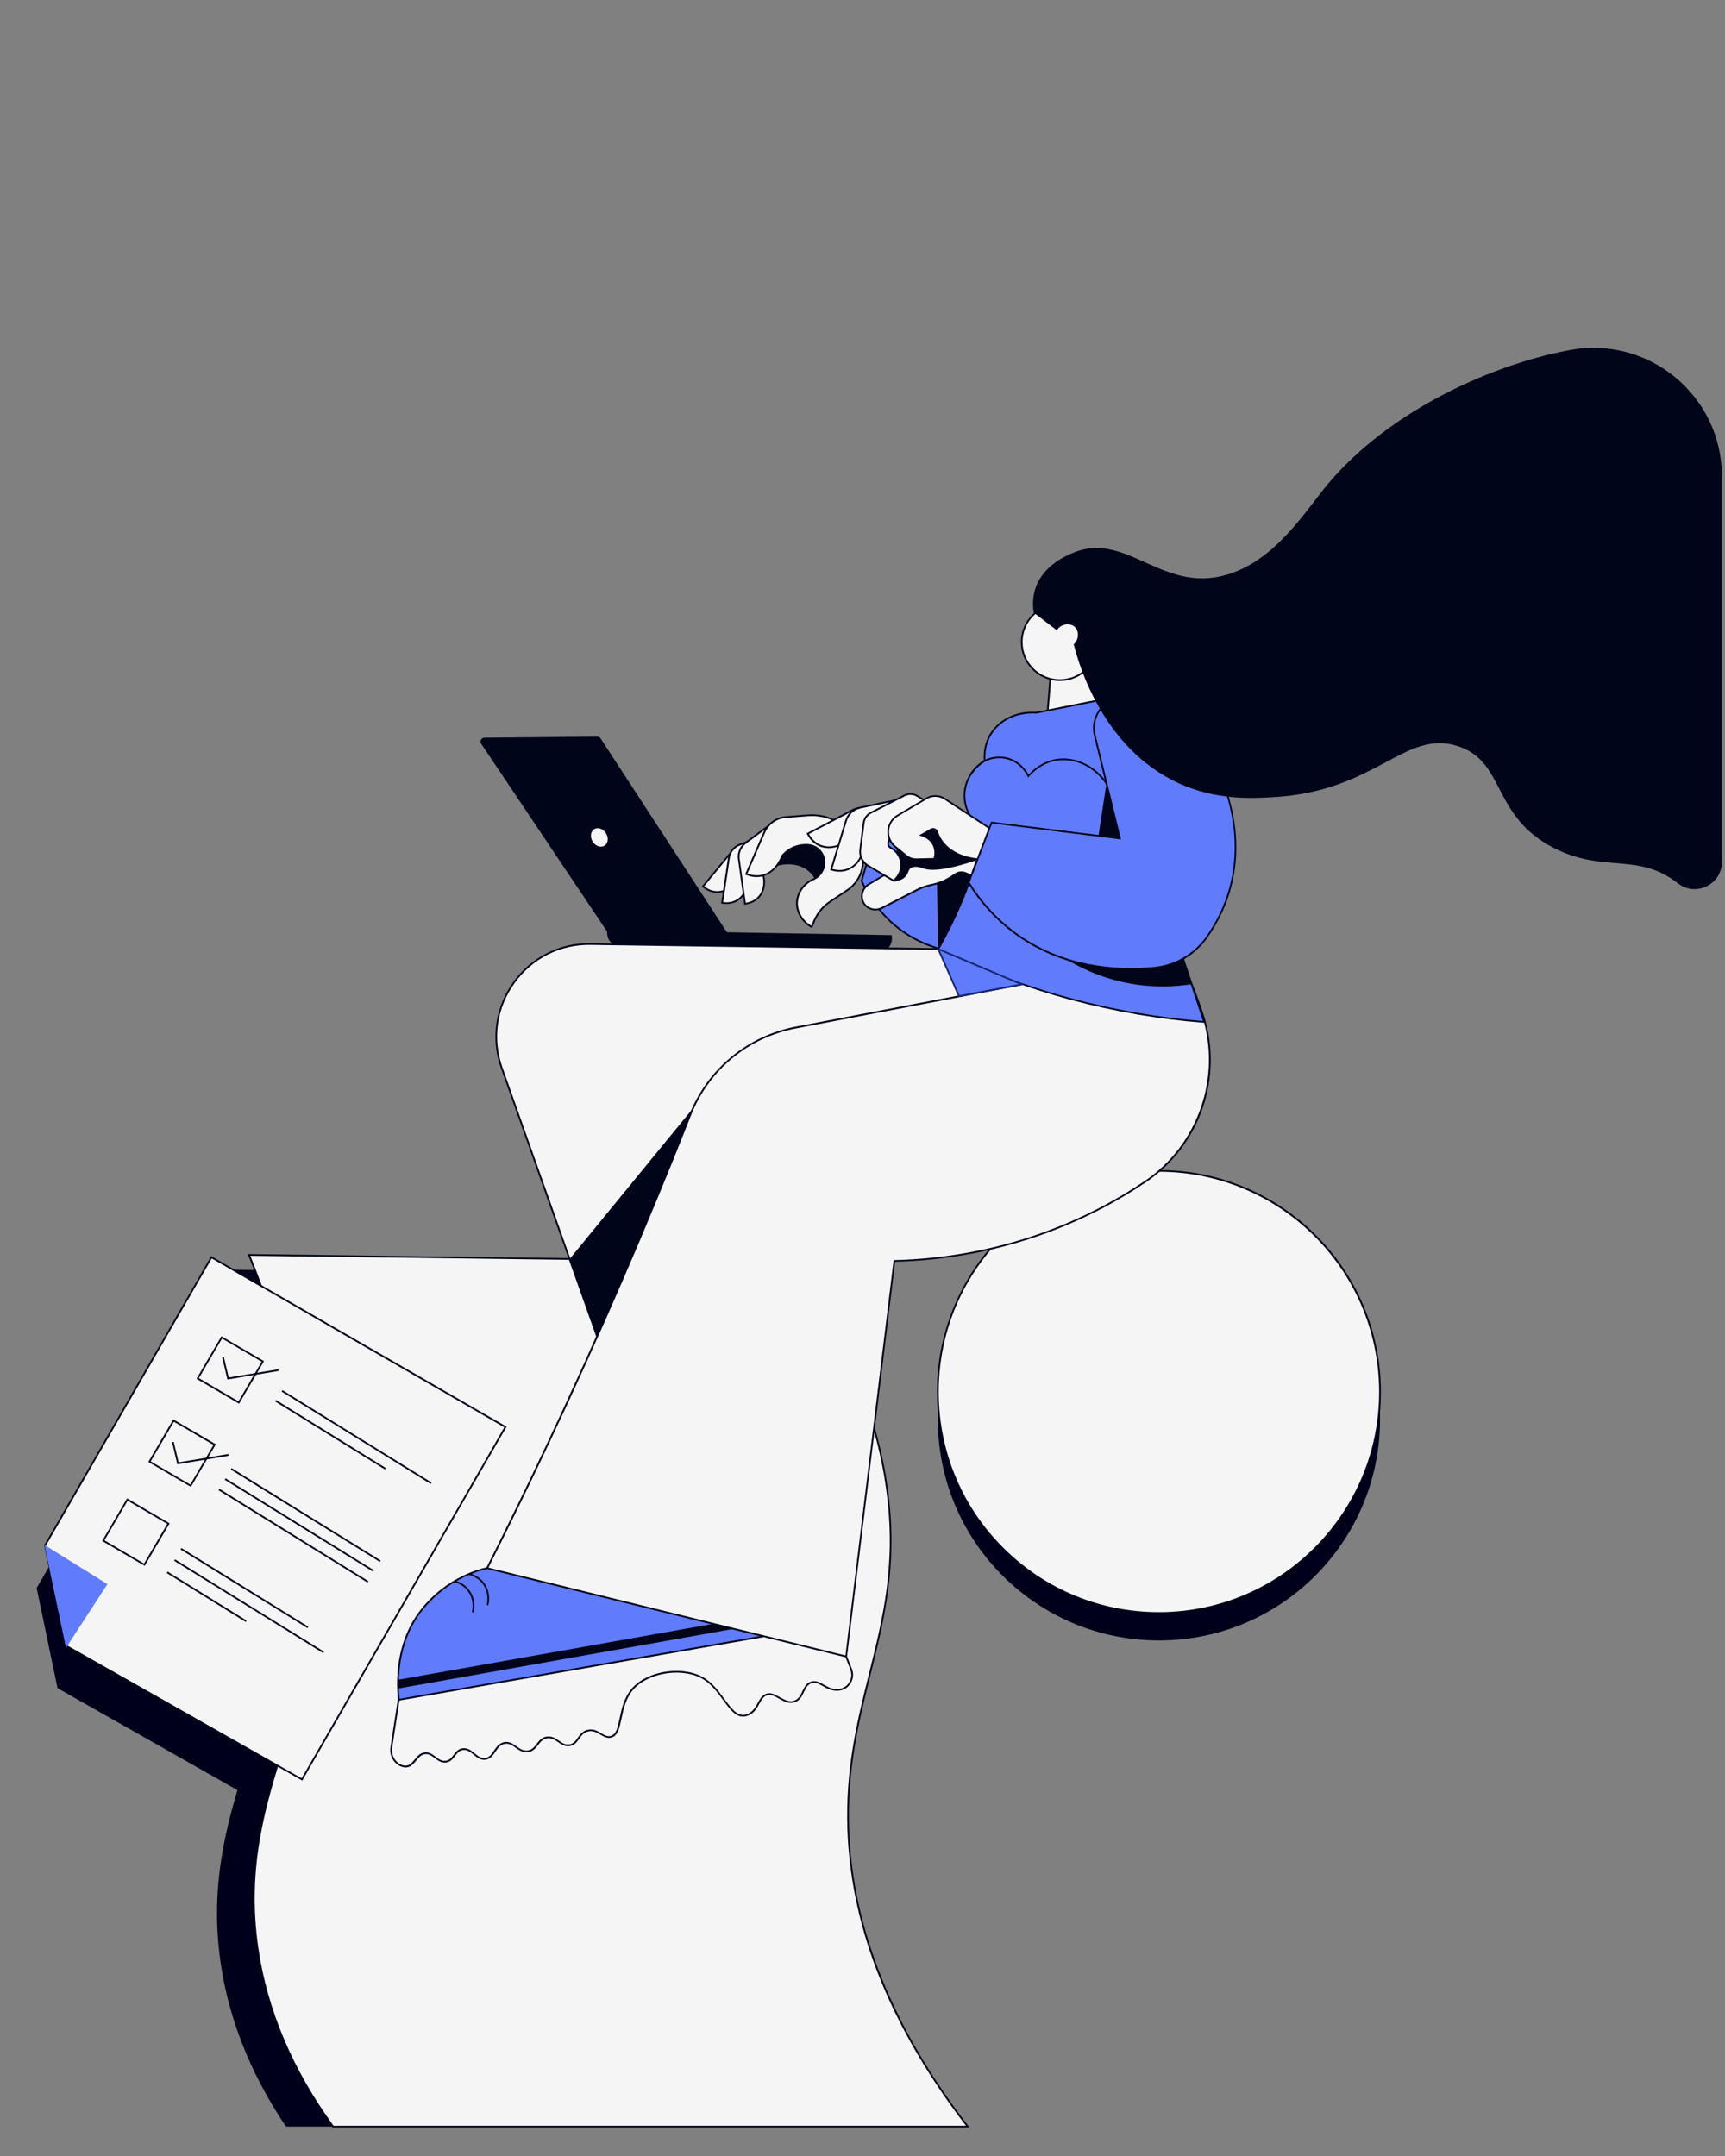 <?xml version="1.0" encoding="UTF-8"?>
<svg id="Layer_1" xmlns="http://www.w3.org/2000/svg" width="4000" height="5000" version="1.1" viewBox="0 0 4000 5000">
  <rect x="0" y="0" width="4000" height="5000" fill="#808080" stroke="none"/>
  <!-- Generator: Adobe Illustrator 29.5.1, SVG Export Plug-In . SVG Version: 2.1.0 Build 141)  -->
  <defs>
    <style>
      .st0 {
        fill: #000519;
      }

      .st1 {
        fill: #00001a;
      }

      .st2 {
        fill: #edf34d;
      }

      .st3 {
        fill: #172775;
      }

      .st4 {
        fill: #57b87e;
      }

      .st5 {
        fill: #f5f5f5;
      }

      .st6 {
        fill: #607cfd;
      }
    </style>
  </defs>
  <path class="st1" d="M85.006,3682.801c128.6-222.8,257.3-445.6,385.9-668.4l681.7,393.6c-157.3,272.4-314.6,544.9-471.9,817.3-182.4-103.5-364.9-206.9-547.3-310.3-16.2-77.4-32.3-154.8-48.4-232.2h0Z"/>
  <circle class="st1" cx="2687.406" cy="3291.7" r="512.7"/>
  <path class="st1" d="M492.006,2944c33.1.5,66.2.9,99.3,1.3,383.1,4.9,766.1,9.7,1149.2,14.6,89.3,116.1,198.4,294.3,230.6,525.7,44.7,320.8-101.1,483.5-89.6,792.9,6,161.4,55.2,386,251.6,653.2H663.206c-63.3-93.8-128.4-221.5-151.5-379.1-35.4-241.4,48.5-412.3,92.7-580.2,57.9-219.9,78.9-553.4-112.4-1028.4Z"/>
  <path class="st5" d="M591.306,2945.5c-4.5-11.6-9.1-23.3-13.8-35,416.1,5.2,832.3,10.5,1248.5,15.8,89.3,116.1,198.4,294.3,230.6,525.7,44.7,320.8-101.1,483.5-89.6,792.9,6.3,168.1,59.4,404.9,277,686.9H772.406c-69.9-95.9-149.1-235.5-175.1-412.8-35.4-241.5,48.5-412.3,92.7-580.2,56.4-214.6,77.8-537.1-98.7-993.3Z"/>
  <path class="st0" d="M770.806,4933c-95.4-130.8-154.4-269.9-175.5-413.7-12.5-85-11.2-168.8,3.8-256.4,13.3-77.3,35.3-147.4,56.5-215.3,11.8-37.7,22.9-73.3,32.4-109.4,76.6-291.1,43.4-624.9-98.6-992.2-4.4-11.3-9-23.1-13.8-34.9l-1.1-2.8,1251.5,15.9h1l.6.8c127.7,166.2,205.5,343.4,231,526.7,10.9,78.4,11.4,154.6,1.3,232.9-9,70-25.3,135.7-41.2,199.2-27,108.1-54.8,219.9-49.6,361.1,8.4,228.1,101.5,458.9,276.5,685.7l2.5,3.2H771.406l-.6-.8h0ZM2024.406,4546.101c-35.6-99.7-55.6-201.1-59.3-301.3-5.3-141.8,22.7-253.8,49.7-362.2,33-132,64.1-256.8,39.9-430.5-25.4-182.3-102.6-358.6-229.6-524l-1244.6-15.8c4.4,10.9,8.7,21.7,12.7,32.2,80,206.9,126,404.8,136.8,588,4.5,76.8,2.9,152.4-4.8,224.8-6.6,61.8-17.8,123-33.3,181.9-9.5,36.2-20.7,71.9-32.5,109.6-43.2,138.1-87.9,280.8-60.2,469.9,21,142.8,79.6,281.1,174.2,411.1h1466.6c-97.5-126.9-170-255.9-215.6-383.7h0Z"/>
  <path class="st6" d="M1845.306,3558.801c14.4,17.4,61.8,81.4,42,215.7-320.8,55.8-641.7,111.7-962.5,167.5-3.1-30.2-9.1-123.2,46.9-200.4,21.1-29.2,46-48.9,51.5-53.3,36.9-29.2,76.6-45.5,109.9-52.6,40.8-8.8,81.5-17.5,122.3-26.3,242.4-170.1,494.7-165.5,589.9-50.6h0Z"/>
  <path class="st0" d="M922.806,3942.101c-4.7-44.5-4.7-130,47.2-201.7,13.9-19.1,32.3-38.2,51.9-53.7,32.6-25.8,72-44.6,110.7-52.9l121.9-26.2c58.4-40.9,119.4-73.2,181.2-95.8,57.9-21.2,115-33.5,169.7-36.5,105.4-5.7,193.4,24.3,241.5,82.3,23.6,28.5,60.5,94.6,42.4,217.2l-.2,1.4-966,168.1-.3-2.2h0ZM1843.706,3560.101c-47.3-57-134.1-86.5-238.2-80.8-112.7,6.1-236.7,52.9-349.1,131.8l-.3.2-122.7,26.3c-38.1,8.2-76.8,26.7-109,52.2-19.3,15.3-37.4,34.1-51.1,52.9-50.3,69.5-51.1,152.3-46.7,196.9l959-166.9c17.4-120.2-18.7-184.8-41.9-212.6h0Z"/>
  <circle class="st5" cx="2687.406" cy="3228.101" r="512.7"/>
  <path class="st0" d="M2491.306,3704.2c-61.5-25.3-116.9-62-164.6-108.8-47.7-46.8-85.3-101.5-111.8-162.6-27.4-63.2-41.6-130.5-42.2-200-.7-69.5,12.3-137,38.6-200.7,25.3-61.5,62-116.9,108.8-164.6,46.8-47.7,101.5-85.3,162.6-111.8,63.2-27.4,130.5-41.6,200-42.2,69.5-.7,137,12.3,200.7,38.6,61.5,25.3,116.9,62,164.6,108.8,47.7,46.8,85.3,101.5,111.8,162.6,27.4,63.2,41.6,130.5,42.2,200,.7,69.5-12.3,137-38.6,200.7-25.3,61.5-62,116.9-108.8,164.6-46.8,47.7-101.5,85.3-162.6,111.8-63.2,27.4-130.5,41.6-200,42.2h-4.8c-67.8,0-133.7-13-195.9-38.6ZM2682.706,2717.5c-136.4,1.2-264.1,55.5-359.7,152.8-95.6,97.3-147.5,226-146.3,362.4h-2,2c1.2,136.4,55.5,264.1,152.8,359.7,96.2,94.4,223.1,146.3,357.7,146.3h4.7c281.6-2.5,508.6-233.6,506.1-515.2-2.5-280-231.1-506.1-510.6-506.1-1.5,0-3.1,0-4.7.1Z"/>
  <path class="st6" d="M2442.806,2154c-86.5,73.8-242.8,80.9-349.5,6-53.8-37.8-81.8-87.2-95.5-117.3,14.6-49.2,29.3-98.4,43.9-147.6,66.3,36.6,132.7,73.1,199.1,109.7,16.8-60.2,33.6-120.4,50.4-180.6,25.5-41.3,52.3-83,80.6-125.2,10.4-15.6,20.8-30.9,31.3-46.1,166.1,166.5,155,402.7,39.7,501.1Z"/>
  <path class="st0" d="M2399.606,2193.301c-44.5,63-153.8,76.7-223.9,7.7-1.9-94.9-3.8-189.9-5.7-284.8,62.4,26,124.8,52,187.2,78,68.7,51.3,81.7,143.4,42.4,199.1Z"/>
  <path class="st0" d="M2092.306,2161.7c-40.8-28.6-74-69.4-96.2-118.1l-.3-.7,44.8-150.7,199.1,109.6,49.8-178.5.1-.2c26-42,53.1-84.1,80.6-125.2,10.3-15.4,20.8-30.9,31.3-46.1l1.4-2,1.7,1.7c44,44.2,77.4,94.7,99,150.1,19.7,50.5,29,104.4,26.9,155.9-3.3,81.9-34.8,154.1-86.4,198.1-42.8,36.4-102.6,57.5-168.4,59.2-2.9.1-5.7.1-8.6.1-64,0-125.9-18.8-174.8-53.2h0ZM2373.606,1700.1c-27.4,41-54.5,83-80.4,124.9l-51,182.8-199.2-109.7-43,144.5c21.8,47.7,54.5,87.7,94.5,115.8,49.9,35.1,112.3,52.5,173.4,52.5,64.8,0,128.1-19.6,173.6-58.4,50.8-43.3,81.7-114.5,85-195.2,4.4-107.9-40.5-217.6-123.1-301.3-10.1,14.6-20.1,29.4-29.8,44.1h0Z"/>
  <polygon class="st5" points="2528.206 1541.1 2569.806 1629 2428.906 1655.301 2437.206 1551.2 2528.206 1541.1"/>
  <circle class="st5" cx="2457.506" cy="1489" r="88.3"/>
  <polygon class="st0" points="2433.406 1574.401 2437.406 1574.7 2431.106 1652.901 2566.906 1627.5 2526.606 1542.5 2530.206 1540.801 2572.706 1630.5 2426.706 1657.801 2433.406 1574.401"/>
  <path class="st0" d="M2367.206,1489.801h0c-.4-49.8,39.7-90.7,89.5-91.1,24.2-.2,46.9,9,64.1,25.9,17.2,16.9,26.8,39.5,27,63.6s-9,46.9-25.9,64.1-39.5,26.8-63.6,27h-.8c-49.4,0-89.8-39.9-90.3-89.5ZM2456.706,1402.7c-47.6.5-85.9,39.5-85.5,87.1.5,47.6,39.5,85.9,87.1,85.5,23.1-.2,44.7-9.4,60.8-25.8s24.9-38.2,24.7-61.2c-.2-23.1-9.4-44.7-25.8-60.8-16.2-15.9-37.6-24.7-60.4-24.7-.3,0-.6,0-.9-.1h0Z"/>
  <path class="st0" d="M1407.906,2164.801c-.1-2.5-.2-5-.3-7.5,219.9,3.8,439.9,7.6,659.9,11.4l.1.4c3.8,18.8-8.3,36.8-25,37.4-125.3,4.2-250.5,8.4-375.7,12.6-78.9-8.9-157.7-17.9-236.6-26.8-12.4-1.4-22-13.2-22.4-27.5h0Z"/>
  <path class="st0" d="M1385.106,1708.401l-261.9,2.4c-7.2.1-11.4,8.1-7.4,14.1l293.2,437.3,277.1,27.5c7.6.8,12.6-7.5,8.5-13.9l-301.8-463.2c-1.7-2.6-4.5-4.2-7.7-4.2h0Z"/>
  <path class="st0" d="M1932.205,2019.5c-6.8,15-18.2,29.5-34.5,41.4-1-5.2-3-13.2-7.4-21.6-3-5.5-6.9-11.2-12.4-16.4-18.4-17.4-46.8-22.8-74.9-15h0c-5.1,1.4-10.1,3.2-15.1,5.5-.2-1.5-.8-7.5.1-15.8.7-6.7,2.4-14.9,6-23.3,3.5-8,8.6-16.2,16.4-23.7,27.5-26.4,63.3-20,66.6-19.4.7,0,2.1,0,3.8.1,10.5.6,36.2,4,49.8,23.1,2.4,3.3,4.3,6.9,5.7,10.8,1.8,4.6,2.9,9.6,3.3,14.8l-7.4,39.5h0Z"/>
  <path class="st5" d="M1713.406,2030.2c-8.8,23-28.8,38.3-50,38.4-16.9.1-29.1-9.3-33.2-12.9,22.1-26.9,44.3-53.7,66.5-80.6,5.7-6.9,20.5-11.5,38.5-13.9,35.5-4.7,63.5,12.1,73.1,18.6-31.7,16.8-63.3,33.6-94.9,50.4Z"/>
  <path class="st5" d="M1732.806,2029c4.4,24.3-4.9,47.6-23,58.7-14.4,8.8-29.7,6.9-35.1,6,5.1-34.5,10.3-68.9,15.4-103.4,2.2-14.5,12.1-26.6,25.8-31.7,28.5-10.6,57.1-21.1,85.6-31.6-22.9,34-45.8,67.9-68.7,102h0Z"/>
  <path class="st5" d="M1765.306,2017.301c11.1,22,8.7,47.1-5.5,62.8-11.4,12.5-26.6,15.1-32,15.7-4.8-34.5-9.6-69-14.4-103.5-2-14.5,4-29,15.8-37.7,24.4-18.1,48.8-36.3,73.2-54.4-12.4,39.1-24.8,78.1-37.1,117.1Z"/>
  <path class="st5" d="M1946.406,1909.001c33.1,21.3,53.6,52.9,54.5,85.7v2.8c-.1,27.2-14.5,52.3-37.1,67.4l-38.9,25.8c-16.3,10.8-29.1,26.2-36.7,44.2-2,4.8-4.1,9.6-6.1,14.4-21.9-12.1-35.3-34.8-33.9-58,1.3-22.6,16.4-42.9,38.2-52.6,24-10.6,33.1-40.7,18.1-62.3-2.3-3.3-5.1-6.2-8.2-8.7-17.8-13.9-42.3-7.2-48-5.6-19.4,5.4-30.8,18.2-35,23.4-.7,2-13.4,38.4-47.6,45.4-15.7,3.2-28.9-1.2-35.2-3.9,13.9-32.1,27.8-64.3,41.7-96.4,8.8-20.1,27.9-33.8,49.8-35.5l51.5-4c25.6-2,51.3,4.2,72.9,17.901h0Z"/>
  <path class="st5" d="M2305.306,1941.2c-47-20.4-94-40.7-141-61.1-30,18.7-60,37.4-90,56.1l4.3,12.3c10.9,30.9-1.5,65.2-29.6,81.9l-33.9,20.2c-8.8,5.2-15,14-16.2,24.1-1,7.9.9,16,5.8,22.5,8.2,11,23.6,15.3,37.2,10.1,1-.4,1.9-.8,2.8-1.3,27.3-14,54.6-28.1,81.9-42.1,10.5-5.3,21.6-9.1,33.1-11.5,7.2-1.5,15.2-3.8,23.7-7.2,12.8-5.2,23.2-11.5,31.3-17.5,6.9-5.1,15.9-6.2,23.9-3,7.9,3.1,15.7,6.3,23.6,9.4,14.3-30.9,28.7-61.9,43.1-92.9h0Z"/>
  <path class="st0" d="M2164.306,1880.1c-30,18.7-60,37.4-90,56.1l4.3,12.3c.6,14.1.7,29.6-.2,46.2-.9,18.2-2.8,34.9-5.2,49.9,16.7-2.4,24.5-8.6,28.6-14.2,5-6.8,4.1-12.4,9.4-16.6,9.4-7.5,25.7-1.2,29.8.2,16.3,5.6,49.3,5.9,123-19-33.3-38.3-66.5-76.5-99.7-114.9h0Z"/>
  <path class="st5" d="M1970.606,1942.7c-19.1,20.1-46.5,27.3-68.6,18.2-17.6-7.2-26-22.3-28.8-27.8,34.7-18.3,69.4-36.5,104.1-54.8,14.6-7.7,32.2-6.8,46,2.3,28.5,18.9,57.1,37.8,85.6,56.7-46.1,1.9-92.1,3.7-138.3,5.4h0Z"/>
  <path class="st5" d="M2002.906,1953.901c.9,27.7-13.3,52.2-35.3,61.6-17.5,7.5-34.2,2.9-40.1,1,11.4-37.5,22.7-75.1,34.1-112.6,4.8-15.8,17.8-27.7,33.9-31.1,33.5-7,67-14.1,100.5-21.1-31.1,34-62.1,68.1-93.1,102.2h0Z"/>
  <path class="st5" d="M2069.306,1922.901c-3.2,10.1-6.3,20.2-9.5,30.3-1.6,5,.8,10.3,5.4,12.8,13.2,7.2,22.4,20.2,24.2,35.1,3,24.6-16,40.4-17.2,41.4-19.7-11.5-39.3-23.1-59-34.6-13.1-7.6-20.3-22.4-18.4-37.4,2.6-20.6,5.2-41.2,7.8-61.8,1.3-10.1,7.5-18.9,16.5-23.6l77.7-40.2c9.6-5,21.1-4.6,30.3,1.1,13.6,8.3,27.1,16.7,40.7,25-32.8,17.3-65.7,34.6-98.5,51.9h0Z"/>
  <path class="st5" d="M2569.906,2311.601l24.9,286.6-817,109.2,106.3,692.5-366.6,73.6-354.1-996.9c-50.2-141.4,56-289.6,206.1-287.4l806.2,11.8,394.2,110.6h0Z"/>
  <path class="st0" d="M1161.506,2477.301c-12.3-34.7-15.7-70.3-10.2-105.9,5.2-33.4,18.5-65.7,38.4-93.5s46.3-50.8,76.3-66.4c31.9-16.7,66.8-24.8,103.5-24.3l806.2,11.8h.3l394.4,110.7,1.3.4,25.2,289.9-816.9,109.1,106,690.5.3,1.9-370.1,74.3-354.7-998.5h0ZM1775.906,2707.801l-.3-2,817.1-109.2-24.6-283.3-392.6-110.2-806-11.8c-70.9-1-135.2,31.4-176.5,89s-51.4,128.9-27.7,195.7l353.5,995.2,363-72.9-105.9-690.5h0Z"/>
  <path class="st5" d="M1272.606,3343.101c117.2-248.4,226.3-500.5,327.3-756.5,41.2-105.5,133.7-182.4,244.9-203.7l887-169.5c19.1,45,37.9,91.1,56.5,138.1.3.9.6,1.8.9,2.7,46.2,144.2-8.4,301.8-134,386.4-28.9,19.6-60.5,38.7-94.6,56.9-6.9,3.6-13.7,7.2-20.5,10.6-17.8,8.4-34.2,15.8-49.2,22.4-62.4,27.3-105.2,41.3-133.6,49.7-.7.2-1.3.4-1.9.6-.2,0-.3.1-.5.1-113.8,33.6-212.7,41.9-281.1,43.3-37.3,305.8-74.5,611.6-111.8,917.4l-832.5-204.8c49-97.3,96.8-195.1,143.1-293.7h0Z"/>
  <path class="st0" d="M1129.106,3638.701l-2.4-.6,1.1-2.2c48.8-96.8,97-195.6,143.2-293.6,116.6-247.2,226.7-501.7,327.2-756.4,20.3-52,53.7-98.5,96.7-134.2,43-35.8,94.7-60.2,149.6-70.7l887-169.5,1.5-.3.7,1.4c22.3,44.5,41.3,91.1,56.6,138.3.3.9.6,1.8.9,2.7,11.4,35.7,16.9,72.7,16.3,110-.6,36.5-6.9,72.4-18.9,106.9s-29.2,66.6-51.3,95.6c-22.6,29.6-49.8,55.3-80.9,76.2-30.5,20.6-62.4,39.7-94.8,57-7.1,3.7-14,7.3-20.5,10.6-58.3,29.5-119.8,53.8-182.8,72.2l-2.2.6c-.2.1-.3.2-.5.2-90.6,26.3-184.7,40.8-279.9,43.3-37.2,305.2-74.4,610.5-111.6,915.7l-.3,2.2-834.7-205.4ZM1845.406,2385.101c-111.3,21.2-202.2,96.9-243.4,202.4-100.5,254.8-210.6,509.4-327.3,756.6-45.9,97.3-93.7,195.3-142.1,291.4l827.9,203.7c37.1-305.1,74.3-610.1,111.5-915.2l.2-1.7h1.7c95.4-2.3,189.9-16.9,280.7-43.2.1,0,.2,0,.4-.1l2.2-.7c62.8-18.4,124-42.6,182.1-71.9,6.4-3.3,13.3-6.8,20.4-10.6,32.4-17.3,64.1-36.4,94.5-56.8,124.2-83.6,178.9-241.5,133.2-384.1-.3-.9-.6-1.8-.9-2.7-15.1-46.5-33.8-92.4-55.7-136.4l-885.4,169.3h0Z"/>
  <path class="st5" d="M104.406,3584.301c128.6-222.8,257.3-445.6,385.9-668.4l681.7,393.6c-157.3,272.4-314.6,544.9-471.9,817.3-182.4-103.5-364.9-206.9-547.3-310.3-16.1-77.5-32.3-154.9-48.4-232.2h0Z"/>
  <path class="st0" d="M151.106,3817.601l-48.6-233.2-.2-.7,386.3-669,1-1.7,683.5,394.6,1.7,1-473.9,820.8-549.8-311.8h0ZM491.006,2918.5l-384.5,666,48.1,230.7,544.8,308.8,469.9-813.9-678.3-391.6h0Z"/>
  <path class="st6" d="M2683.006,1597.1c33.8,53.5,109.3,189.6,97.5,370.7-5.8,88.6-30.6,160-52.6,208.5,21.4,64.6,42.9,129.3,64.4,193.9-87.2-6.8-192.2-21.7-308.4-53-123.2-33.1-226.5-75.9-308.2-116.1,18.8-33.3,38-71.4,55.9-114.4,24.2-58.1,40.5-112.3,51.8-159.6-31.9-19.6-50-54.9-46.6-90.7,4.4-46,42.2-69.7,46.4-72.2-.9-11.7-1.1-37.3,14.3-62.1,20.8-33.6,61.6-52.2,105.6-49.2,93.3-18.6,186.6-37.3,279.9-55.8h0Z"/>
  <path class="st0" d="M2792.206,2372c-104.1-8.1-207.9-26-308.7-53.1-106.1-28.6-209.9-67.7-308.5-116.3l-1.9-.9,1-1.8c20.8-36.8,39.6-75.2,55.8-114.2,21.1-50.9,38.4-104,51.3-157.8-31.6-20-49.7-55.9-46.3-91.8,4.2-44,38.8-68.3,46.3-73.1-1-16.1.8-39.5,14.7-62,21-34,62.1-53.2,107.2-50.2l280.9-56,.7,1.2c27.4,43.3,49.6,89.7,66,137.9,26.2,76.8,36.9,155.5,31.8,234-4.7,71.6-22.3,141.8-52.5,208.5l65.1,196-2.9-.4h0ZM2403.706,1654.801l-.3.1h-.3c-43.8-2.9-83.5,15.5-103.8,48.3-13.7,22.1-15.2,45.3-14,60.8l.1,1.2-1.1.6c-4.3,2.5-41.2,26-45.5,70.7-3.3,34.9,14.6,69.7,45.7,88.8l1.2.8-.3,1.4c-13,54.5-30.5,108.3-51.9,159.9-16,38.5-34.5,76.4-55,112.8,97.8,48,200.7,86.7,305.9,115,99.6,26.8,202.2,44.5,305,52.7l-63.7-191.8.3-.7c30.1-66.5,47.8-136.4,52.4-207.8,10.5-160.8-46.5-288.9-96.4-368.3l-278.3,55.5h0Z"/>
  <path class="st5" d="M2282.206,1993.401c-7.6.2-70.4.2-100-45.2-3.2-4.9-6.6-11.3-9.3-19.2-2-5.8-8.6-8.3-13.9-5.3-7.6,4.4-15.2,8.8-22.8,13.2,2.3.6,21,5.7,29.1,24.4,6.3,14.3,2.2,27.4,1.1,30.7l-41,1c-8.5.2-16.8-2.7-23.4-8.1-8.8-7.1-17.5-14.3-26.2-21.4-23.6-19.4-20.9-56.3,5.4-71.9,22.4-13.3,44.8-26.6,67.2-39.9,13.2-7.8,29.6-7.5,42.4.9,39.8,26,79.5,52.1,119.2,78.1-9.3,20.8-18.5,41.7-27.8,62.7h0Z"/>
  <path class="st0" d="M1628.806,2057.2l-1.5-1.3,1.2-1.5c14.2-17.2,28.4-34.4,42.6-51.6l20.9-25.3.2-.2,1.4,1.5,1.5,1.2-20.9,25.3c-13.7,16.7-27.5,33.4-41.3,50.1,5.9,4.7,16.5,11.3,30.3,11.2,5.1,0,10.1-.9,14.9-2.7l1.4,3.8c-5.3,1.9-10.7,2.9-16.2,2.9h-.3c-16.1,0-28.3-8.4-34.2-13.4Z"/>
  <path class="st0" d="M1674.106,2095.601l-1.9-.3.3-1.9c1.4-9.3,2.8-18.6,4.2-27.9,3.8-25.2,7.5-50.3,11.3-75.5.6-4.2,1.9-8.3,3.7-12.1l.2-.3h0c4.8-9.7,13-17.1,23.2-20.9,2.7-1,5.3-2,8-3l7.8-2.9,1.4,3.8-7.8,2.9c-2.7,1-5.3,2-8,3-9.3,3.4-16.8,10.3-21.1,19.2l-.1.3c-1.6,3.4-2.7,7-3.2,10.7-3.8,25.1-7.5,50.3-11.3,75.5-1.3,8.6-2.6,17.3-3.9,25.9,7.5,1,20.1,1.1,31.8-6.1,5.6-3.5,10.4-8.1,14.2-13.9l3.3,2.2c-4.1,6.3-9.3,11.4-15.4,15.1-9.2,5.6-18.8,7.1-26.5,7.1-3.9,0-7.3-.4-10.2-.9h0Z"/>
  <path class="st0" d="M1725.706,2096.101c-1.1-7.5-2.1-15.1-3.2-22.7-2.1-15.1-4.2-30.2-6.3-45.3l-4.9-35.5c-1.7-11.9,1.8-24,9.6-33.1,2-2.4,4.3-4.6,6.9-6.5l2.6-1.9c11.4-8.5,22.9-17,34.3-25.5l15.6-11.6,1.1,1.5.1.1h2v.9l-.6.6-15.8,11.8c-11.4,8.5-22.9,17-34.3,25.5l-2.6,1.9c-2.3,1.7-4.4,3.7-6.3,5.9-7,8.2-10.2,19.1-8.7,29.9l4.9,35.5c2.1,15.1,4.2,30.2,6.3,45.3,1,7,1.9,13.9,2.9,20.8,7.5-1.2,19.6-4.6,28.8-14.8,11-12.2,14.7-30.2,9.9-48.3l3.9-1c5.2,19.4,1.1,38.8-10.8,52-11,12.1-25.5,15.4-33.2,16.3l-1.9.2-.3-2Z"/>
  <path class="st0" d="M1880.906,2151.302c-22.6-12.4-36.3-35.9-34.9-59.8,1.4-23,16.8-44.3,39.4-54.3,1.1-.5,2.2-1,3.2-1.6,10.1-5.5,17.4-15.1,20-26.4,2.6-11.1.5-22.2-5.9-31.4-2.3-3.2-4.9-6-7.8-8.3-7.7-6.1-22.1-11.9-46.2-5.3-9.8,2.7-18.8,7.7-26.6,14.8-1.7,1.5-3.2,3.1-4.6,4.6-.9,1-1.8,2-2.6,3-.6,1.9-3.9,10.7-10.9,20.4l-.6.8h0c-9,12.1-20.1,20.2-32.9,23.9-1.5.4-3,.8-4.5,1.1-13.8,2.8-25.9,0-33.6-2.9-1-.4-2-.7-2.8-1.1l-1.9-.8,3.5-8,24-55.5c3-6.8,5.9-13.5,8.8-20.3l4.4-10.1c.6-1.5,1.3-2.9,1.9-4.4,2.3-5.5,5.5-10.6,9.3-15.1l.5-.6c10.6-12.3,25.4-19.8,41.6-21.1l51.5-4c21-1.6,41.9,2.1,60.5,10.8l-1.7,3.6c-18-8.4-38.2-12-58.4-10.4l-51.5,4c-14.9,1.2-28.5,8-38.4,19.2v.1l-.5.5c-3.7,4.3-6.8,9.2-9.1,14.5-.6,1.5-1.3,2.9-1.9,4.4l-4.4,10.1c-2.9,6.8-5.9,13.6-8.8,20.3l-24,55.5-1.9,4.3c.3.1.5.2.8.3,7.3,2.7,18.6,5.4,31.4,2.8,1.4-.2,2.8-.6,4.2-1,12.2-3.6,22.8-11.4,31.4-23.3l.4-.5c7.1-10,10.1-19.1,10.1-19.2l.1-.3.2-.3c1-1.2,2-2.4,3-3.5h0c1.4-1.6,3-3.2,4.8-4.8,8.3-7.5,17.8-12.8,28.2-15.7,25.8-7.1,41.3-.6,49.8,6,3.2,2.6,6.1,5.7,8.6,9.2,7,10.2,9.4,22.4,6.5,34.6-2.9,12.3-10.9,22.9-21.9,29-1.1.6-2.3,1.2-3.5,1.7-21.2,9.4-35.7,29.4-37,50.9-1.2,21.7,10.9,43.1,31,55l.5-1.3c1.6-3.7,3.1-7.4,4.7-11.1,7.9-18.4,20.8-34,37.5-45.1l38.9-25.9c22.5-14.9,36-39.5,36.2-65.7v-1.3l4-.1v1.4c-.1,27.6-14.4,53.4-38,69.1l-38.9,25.9c-16,10.7-28.5,25.7-36,43.4-1.6,3.7-3.1,7.4-4.7,11.1l-2.3,5.4-2.2-1.199h0Z"/>
  <path class="st0" d="M2003.006,2098.2c-5.1-6.7-7.3-15.2-6.2-23.9,1.3-10.4,7.7-20,17.1-25.6l33.9-20.2c.4-.2.8-.4,1.2-.7l2.2,3.4c-.4.3-.9.5-1.3.8l-33.9,20.2c-8.4,5-14.1,13.4-15.2,22.6-.9,7.6,1,15.1,5.4,21,7.8,10.4,22.2,14.3,34.9,9.4.9-.3,1.8-.8,2.6-1.2,18.4-9.4,36.7-18.9,55.1-28.3l26.8-13.8c10.3-5.3,21.6-9.2,33.6-11.7,8-1.6,15.9-4,23.4-7,11-4.4,21.4-10.2,30.9-17.2,7.4-5.4,17.3-6.6,25.9-3.2,6,2.4,12,4.8,18,7.2l3.8,1.5,19.2-41.4c7.7-16.5,15.4-33.1,23.1-49.7l3.6,1.7c-7.7,16.5-15.4,33.1-23.1,49.7l-20.8,44.8-7.3-2.9c-6-2.4-12-4.8-18-7.2-7.3-3-15.8-1.9-22,2.7-9.9,7.2-20.5,13.2-31.8,17.7-7.7,3.2-15.8,5.6-24,7.3-11.6,2.5-22.6,6.3-32.5,11.4l-26.8,13.8c-18.4,9.4-36.7,18.9-55.1,28.3-.9.5-1.9,1-3,1.4-4.2,1.5-8.5,2.3-12.7,2.3-10.5,0-20.6-4.6-27-13.2h0Z"/>
  <path class="st0" d="M1901.106,1963.1c-16.9-7-25.9-21-29.8-28.8l-.9-1.8,16.3-8.6c15.1-7.9,30.1-15.9,45.2-23.8,14.8-7.8,29.6-15.6,44.4-23.4,4.9-2.5,10-4.2,15.3-4.9l.1-.1h.6v2.1l.8,1.7-.4.2h-.3c-4.9.6-9.6,2.2-14.1,4.5-14.8,7.8-29.6,15.6-44.4,23.4-15.1,7.9-30.1,15.9-45.2,23.8l-12.8,6.7c4.1,7.4,12.4,19.1,26.9,25.1,12.5,5.1,27,5,40.9-.4l1.4,3.7c-7.6,2.9-15.4,4.4-23,4.4-7.2,0-14.3-1.3-21-3.8h0Z"/>
  <path class="st0" d="M1931.106,2019.5c-1.5-.3-2.9-.7-4.3-1.2l-1.8-.6,34.7-114.5c4.6-15.3,16.5-27.1,31.8-31.6l.3-.1h.3c1-.3,2-.5,3-.7,14.1-3,28.3-5.9,42.4-8.9l37.5-7.9.8,3.9-37.5,7.9c-14.1,2.9-28.2,5.9-42.4,8.9-1,.2-1.9.4-3,.7l-.2.1h-.2c-13.9,4.2-24.8,15-29,28.9l-33.5,110.7c.7.2,1.5.4,2.2.6,8.5,2.1,21.4,3.5,34.6-2.1,11.9-5,21.7-14.9,27.7-27.8l3.6,1.7c-6.5,13.8-17,24.4-29.8,29.8-7.4,3.2-14.8,4.3-21.4,4.3-6,0-11.4-.9-15.8-2.1h0ZM1991.406,1871.801h0s-.1,0,0,0Z"/>
  <path class="st0" d="M2012.206,2009.6c-13.8-8.1-21.4-23.5-19.4-39.4l7.9-61.8c1.3-10.8,7.9-20.1,17.5-25.1l77.7-40.2c10.2-5.2,22.6-4.8,32.3,1.2,5,3.1,10.1,6.2,15.1,9.3l-2.1,3.4c-5-3.1-10.1-6.2-15.1-9.3-8.5-5.2-19.4-5.6-28.3-1l-77.7,40.1c-8.4,4.3-14.2,12.6-15.4,22l-7.9,61.8c-1.9,14.3,5,28.2,17.4,35.5l57.8,33.9c4-3.6,18-17.8,15.5-38.7-.9-6.8-3.4-13.4-7.3-19.2l-.2-.3c-4-5.8-9.4-10.6-15.7-14-5.5-3-8.1-9.4-6.3-15.2.9-2.8,1.7-5.6,2.6-8.4l3.8,1.2c-.8,2.8-1.7,5.6-2.6,8.4-1.3,4,.6,8.4,4.4,10.5,6.9,3.7,12.9,9.1,17.3,15.5l.4.5h0c4.1,6.2,6.7,13.2,7.6,20.5,3.1,26-17.1,42.5-18,43.2l-1.1.9-60.2-35.3h0Z"/>
  <path class="st0" d="M2180.506,1949.2c-3.9-6-7.1-12.6-9.5-19.6-.8-2.2-2.4-3.9-4.6-4.7-2.1-.8-4.4-.6-6.4.5l-18.9,10.9c7,2.7,19.6,9.4,26,24.1,6.1,14.1,2.8,27.2,1.1,32.2l-.4,1.3-42.4,1c-8.9.2-17.7-2.8-24.7-8.5l-26.2-21.4c-11.7-9.7-17.8-23.9-16.7-39.1s9.3-28.3,22.4-36.1l67.2-39.9c13.7-8.1,31.2-7.7,44.5,1l120.6,79.1-29,65.3h-2.8c-14.8,0-71.9-3-100.2-46.1h0ZM2307.306,1931.301l-117.7-77.2c-12.1-7.9-27.9-8.3-40.3-.9l-67.2,39.9c-11.9,7.1-19.4,19.1-20.4,33s4.5,26.9,15.3,35.7l26.2,21.4c6.2,5.1,14.1,7.8,22.1,7.6l39.6-.9c1.6-5.3,3.7-16.3-1.4-28-7.6-17.3-24.5-22.4-27.8-23.2l-4.8-1.2,27.1-15.6c3-1.7,6.6-2,9.8-.8,3.3,1.2,5.9,3.9,7,7.2,2.3,6.7,5.3,13,9.1,18.7,27.1,41.5,82.4,44.3,96.8,44.3h.2l26.4-60h0Z"/>
  <path class="st6" d="M2299.306,1907.6c99.2,12.4,198.4,24.7,297.6,37-19.5-79.8-38.9-159.6-58.4-239.4-9.9-40.6,17.2-81,58.6-87.2,36.1-5.4,72.1-10.8,108.2-16.2,10.2,10.6,221,235,141.7,475.5-12.2,37-29.4,68.9-48.4,95.9-28.7,40.9-73.9,67-123.6,71.5-81.1,7.3-211.1,1.9-323.8-82.4-49.4-37-82.8-79.6-105.1-115.5,17.8-46.4,35.5-92.8,53.2-139.2h0Z"/>
  <path class="st0" d="M2350.006,2163.9c-41.6-31.1-77.1-70.1-105.6-116l-.5-.8,54.2-141.6,296.2,36.8-57.7-236.5c-4.9-19.9-1.1-41.1,10.3-58.1,11.4-17.1,29.6-28.6,49.9-31.6l109.2-16.4.7.7c2.4,2.5,59.4,61.9,104.8,152.1,25.5,50.7,42.4,101.2,50.2,150.3,9.7,61,5.4,119.9-12.8,175.2-11.2,33.9-27.6,66.3-48.7,96.4-29.1,41.4-74.7,67.7-125.1,72.3-16.2,1.5-33.7,2.4-52.3,2.4-81.6,0-182.7-17.8-272.8-85.2h0ZM2597.506,1619.901c-19.2,2.8-36.4,13.7-47.2,29.8-10.8,16.1-14.4,36.1-9.8,54.9l59.1,242.2-298.9-37.1-52.3,136.8c28.1,45.1,63.1,83.5,104,114.1,109.6,82,235.8,89.8,322.4,82,49.3-4.4,93.8-30.2,122.2-70.6,21-29.8,37.2-61.9,48.2-95.4,32.9-99.7,20.3-208.1-37.2-322.4-43-85.3-96.3-142.9-103.4-150.3l-107.1,16Z"/>
  <path class="st6" d="M2369.206,2282.801c-48.5,9.1-97,18.2-145.5,27.3-16-36.4-32-72.7-48-109.1,64.5,27.3,129,54.6,193.5,81.8Z"/>
  <path class="st3" d="M2171.806,2197.101l204.3,86.4-153.6,28.8-50.7-115.2ZM2179.606,2204.801l45.3,103,137.4-25.7-182.7-77.3Z"/>
  <path class="st6" d="M246.206,3672.5c-31.1,47.9-62.3,95.9-93.4,143.9l-48.4-232.3c47.3,29.5,94.5,59,141.8,88.4h0Z"/>
  <path class="st6" d="M103.206,3583.2l145.8,90.7-96,147.7s-49.8-238.4-49.8-238.4ZM109.006,3591.4l45.9,220,88.6-136.3-134.5-83.7h0Z"/>
  <path class="st0" d="M1128.606,3721.9c1.2-4.6,6.1-28.4-9.4-48.9-10.5-13.9-24.8-19-32.3-20.8l.9-3.9c8.1,1.9,23.3,7.4,34.6,22.3,16.6,22,11.3,47.4,10.1,52.3l-3.9-1h0Z"/>
  <path class="st0" d="M1094.206,3738.7c1.2-4.6,6.1-28.4-9.4-48.9-10.5-13.9-24.8-19-32.3-20.8l.9-3.9c8.1,1.9,23.3,7.4,34.6,22.3,16.6,22,11.3,47.4,10.1,52.3l-3.9-1h0Z"/>
  <path class="st0" d="M927.406,4095.6c-15.6-7.6-24.7-25.2-22-42.8l17-111.2,4,.6-17,111.2c-2.5,15.9,5.7,31.8,19.8,38.6,4.7,2.3,9.2,3.1,13.4,2.6,8.4-1.1,13.5-7.4,18.9-14.1,5.9-7.3,11.9-14.8,22.7-16.3,11-1.6,18.7,4.3,26.2,10,7.2,5.5,14,10.6,23.4,9.2,8.8-1.3,13.3-7.3,18.1-13.7,5-6.6,10.2-13.5,20.3-15.1,11.8-1.9,20.2,5,28.3,11.6,7.7,6.2,14.9,12.1,24.6,10.8s14.8-8.9,20.3-17c5.9-8.7,11.9-17.6,24-19.8,11.7-2.1,20.2,4,28.4,9.8,8.1,5.7,15.7,11.2,26.4,9.4,9.9-1.6,14.9-8.2,20.3-15.2,5.6-7.3,11.4-14.9,22.9-16.8,12-1.9,20.5,3.9,28.7,9.5,7.8,5.3,15.1,10.3,25,8.4,9.2-1.8,13.7-8.3,18.6-15.2,5-7,10.6-15.1,21.9-18.2,13.3-3.7,23.4,2.2,32.3,7.5,7.7,4.6,14.4,8.5,22.1,6.5,13-3.3,16.5-20,20.9-41.1,4.7-22,10.4-49.5,29.8-70.7,17.9-19.5,47-33.3,79.9-37.7,33.2-4.4,65.2,1.3,87.9,15.8,18.9,12.1,32.9,31.2,45.3,48,15.4,21,28.7,39.2,46.2,36.7,1.6-.3,3.2-.6,4.8-1.2,14.4-4.5,20.4-15.5,26.2-26.1,4.7-8.6,9.1-16.7,17.6-20.7,11.7-5.5,22.8.9,33.6,7,10.6,6,21.5,12.3,33.4,8.1,10.4-3.6,14.6-12.4,19-21.8,4.5-9.5,9.2-19.4,20.8-22.6,10.8-3,19.6,2,28.8,7.3,9.3,5.3,18.9,10.8,32.5,10.2.5,0,1.1-.1,1.6-.1,10.3-.8,19.3-6.4,24.8-15.2,5.6-9.1,6.6-20,2.7-29.9l-11.6-29.5,3.7-1.5,11.6,29.5c4.4,11.1,3.2,23.3-3.1,33.5-6.2,9.9-16.4,16.1-27.9,17-.5,0-1.1.1-1.7.1-14.7.7-25.3-5.4-34.6-10.7-8.8-5.1-16.5-9.5-25.7-6.9-9.8,2.7-13.9,11.3-18.2,20.4-4.5,9.7-9.3,19.7-21.2,23.9-13.6,4.7-25.3-1.9-36.7-8.4-10.4-5.9-20.1-11.5-29.9-6.9-7.3,3.4-11.4,11-15.8,19-5.9,10.8-12.5,23-28.5,28-1.8.6-3.6,1-5.5,1.3-19.9,2.9-33.8-16.2-50-38.2-12.1-16.6-25.9-35.3-44.2-47-45.5-29.1-126.1-18.5-162.6,21.3-18.7,20.3-24.3,47.2-28.8,68.8-4.7,22.4-8.4,40.2-23.8,44.1-9.4,2.4-17.4-2.3-25.2-6.9-8.6-5.1-17.6-10.3-29.2-7.1-9.9,2.8-14.7,9.5-19.7,16.7-5.1,7.2-10.4,14.7-21.1,16.8-11.5,2.3-19.9-3.5-28-9-7.9-5.4-15.4-10.5-25.8-8.8-9.9,1.7-15,8.3-20.4,15.3-5.6,7.3-11.4,14.8-22.8,16.7-12.2,2-20.9-4.1-29.3-10.1-7.9-5.6-15.3-10.9-25.4-9.1-10.4,1.9-15.8,9.8-21.4,18.1-5.7,8.4-11.6,17.2-23.1,18.7s-19.7-5.2-27.7-11.7c-7.8-6.3-15.1-12.3-25.1-10.7-8.5,1.4-13,7.3-17.7,13.6-5.1,6.7-10.4,13.6-20.7,15.2-11.1,1.6-18.9-4.3-26.4-10-7.1-5.4-13.9-10.5-23.2-9.2-9.2,1.3-14.5,7.9-20.1,14.9s-11.5,14.2-21.5,15.5c-1,.1-2,.2-3,.2-4.1,0-8.4-1.1-13.1-3.201h0Z"/>
  <polygon class="st0" points="1653.806 3765.801 1701.306 3777.5 1701.306 3777.601 924.706 3915.601 921.206 3895.9 1653.806 3765.801"/>
  <path class="st4" d="M1890.806,1296c.4,1.7.7,3.4,1,5.1-.3-1.7-.7-3.4-1-5.1Z"/>
  <path class="st2" d="M1893.606,1313.801c-.2-1.7-.4-3.4-.6-5,.2,1.6.4,3.3.6,5Z"/>
  <ellipse class="st5" cx="1389.725" cy="1942.076" rx="18.199" ry="22.599" transform="translate(-818.179 1032.045) rotate(-32.013)"/>
  <path class="st0" d="M2449.806,1764.1c-32.1,5.3-53.6,25.4-63.6,36.9l-2,2.3-1.3-2.7c-2.7-5.4-17.5-32.8-49.1-40.3-5.9-1.4-26.7-5.2-47.2,4.9-10.9,5.4-18.9,13.4-21.5,16-4.7,4.8-9,10.2-12.6,15.9l-3.4-2.1c3.8-6,8.2-11.6,13.2-16.6,2.7-2.7,11-11,22.6-16.7,21.7-10.7,43.7-6.7,49.9-5.2,29.7,7.1,45.4,30.7,50.4,39.8,11-12.1,32.6-30.9,64-36.1,43.5-7.2,89.9,14.5,118.1,55.3l-3.3,2.3c-27.3-39.6-72.1-60.6-114.2-53.7h0Z"/>
  <path class="st0" d="M1476.006,2889.801c-29.9,70-60.5,139.6-91.7,209-21.2-59.6-42.3-119.3-63.5-178.9,95.5-116.6,190.9-233.2,286.3-349.8-42.2,107.2-85.9,213.8-131.1,319.7Z"/>
  <path class="st0" d="M2596.906,1944.6c-16.5-2.1-33.1-4.1-49.7-6.2,6.2-40.5,12.3-81.1,18.5-121.7,10.4,42.6,20.8,85.2,31.2,127.9h0Z"/>
  <path class="st0" d="M2590.906,2247.2c19.9.8,43.3-.1,48-.3,23.9-.9,36.9-1.4,53.6-4.8,12.6-2.5,30.6-7.3,51.4-17.4,6.4,19.3,12.8,38.5,19.2,57.7-33.4,5.3-84.3,9.4-144.7-1.8-66.4-12.3-116.1-37.8-146.1-56.2,26.8,8.6,71.6,20.9,118.6,22.8Z"/>
  <path class="st0" d="M2401.806,1362c18.6-51.7,71-73.6,87.2-80.3,113.5-47.2,194.9,75.6,324.4,57.8,122.4-16.8,199.4-133.1,252.5-200.7,137.7-175.3,378-289.6,571.1-326.4,1.056-.202,2.114-.402,3.175-.599,183.298-34.152,352.625,106.388,352.625,292.841v894.059c0,52.645-60.671,82.294-102.082,49.789-.636-.499-1.275-.995-1.918-1.489-91.9-70.7-170-21.7-284.8-80-146.5-74.4-111.8-201-224-236.8-122.7-39.2-188.4,104.4-425.6,118.4-51.8,3.1-134.6,7.4-220.8-32-178-81.4-232.8-278.9-243.8-322.2,13-12.1,12.2-31.6,2.2-40.7-10.5-9.6-31.3-7.8-41.5,7.9-17.8-13.6-35.7-27.2-53.5-40.8-2.2-13.8-3.5-35.5,4.8-58.8h0Z"/>
  <g>
    <path class="st0" d="M455.66,3197.551l57.803-98.75,98.75,57.803-57.803,98.75-98.75-57.803h0ZM514.919,3104.187l-53.787,91.859,91.859,53.787,53.787-91.859-91.859-53.787Z"/>
    <path class="st0" d="M343.968,3390.404l57.803-98.75,98.75,57.803-57.803,98.75-98.75-57.803ZM403.19,3297.176l-53.787,91.859,91.859,53.787,53.787-91.859-91.859-53.787Z"/>
    <path class="st0" d="M236.817,3573.65l57.803-98.75,98.75,57.803-57.803,98.75-98.75-57.803h0ZM295.989,3480.335l-53.787,91.859,91.859,53.787,53.787-91.859-91.859-53.787h0Z"/>
    <rect class="st0" x="824.962" y="3129.476" width="4" height="406.514" transform="translate(-2441.607 2280.386) rotate(-58.218)"/>
    <rect class="st0" x="764.322" y="3177.449" width="4" height="299.711" transform="translate(-2465.694 2226.269) rotate(-58.218)"/>
    <rect class="st0" x="706.921" y="3310.189" width="4" height="406.514" transform="translate(-2651.094 2265.578) rotate(-58.218)"/>
    <rect class="st0" x="692.111" y="3334.346" width="4" height="404.614" transform="translate(-2677.83 2263.973) rotate(-58.218)"/>
    <rect class="st0" x="678.572" y="3358.21" width="4" height="406.514" transform="translate(-2705.332 2264.208) rotate(-58.218)"/>
    <rect class="st0" x="564.785" y="3509.833" width="4" height="346.112" transform="translate(-2862.405 2224.953) rotate(-58.218)"/>
    <rect class="st0" x="575.661" y="3521.783" width="4" height="406.514" transform="translate(-2893.087 2254.149) rotate(-58.218)"/>
    <rect class="st0" x="477.232" y="3595.42" width="4" height="215.408" transform="translate(-2921.046 2160.105) rotate(-58.218)"/>
    <polygon class="st0" points="527.363 3199.177 515.23 3147.97 519.126 3147.133 530.383 3194.58 645.564 3175.355 646.228 3179.35 527.363 3199.177"/>
    <polygon class="st0" points="411.175 3395.856 399.042 3344.65 402.889 3343.726 414.196 3391.26 529.377 3372.034 530.041 3376.03 411.175 3395.856"/>
  </g>
</svg>